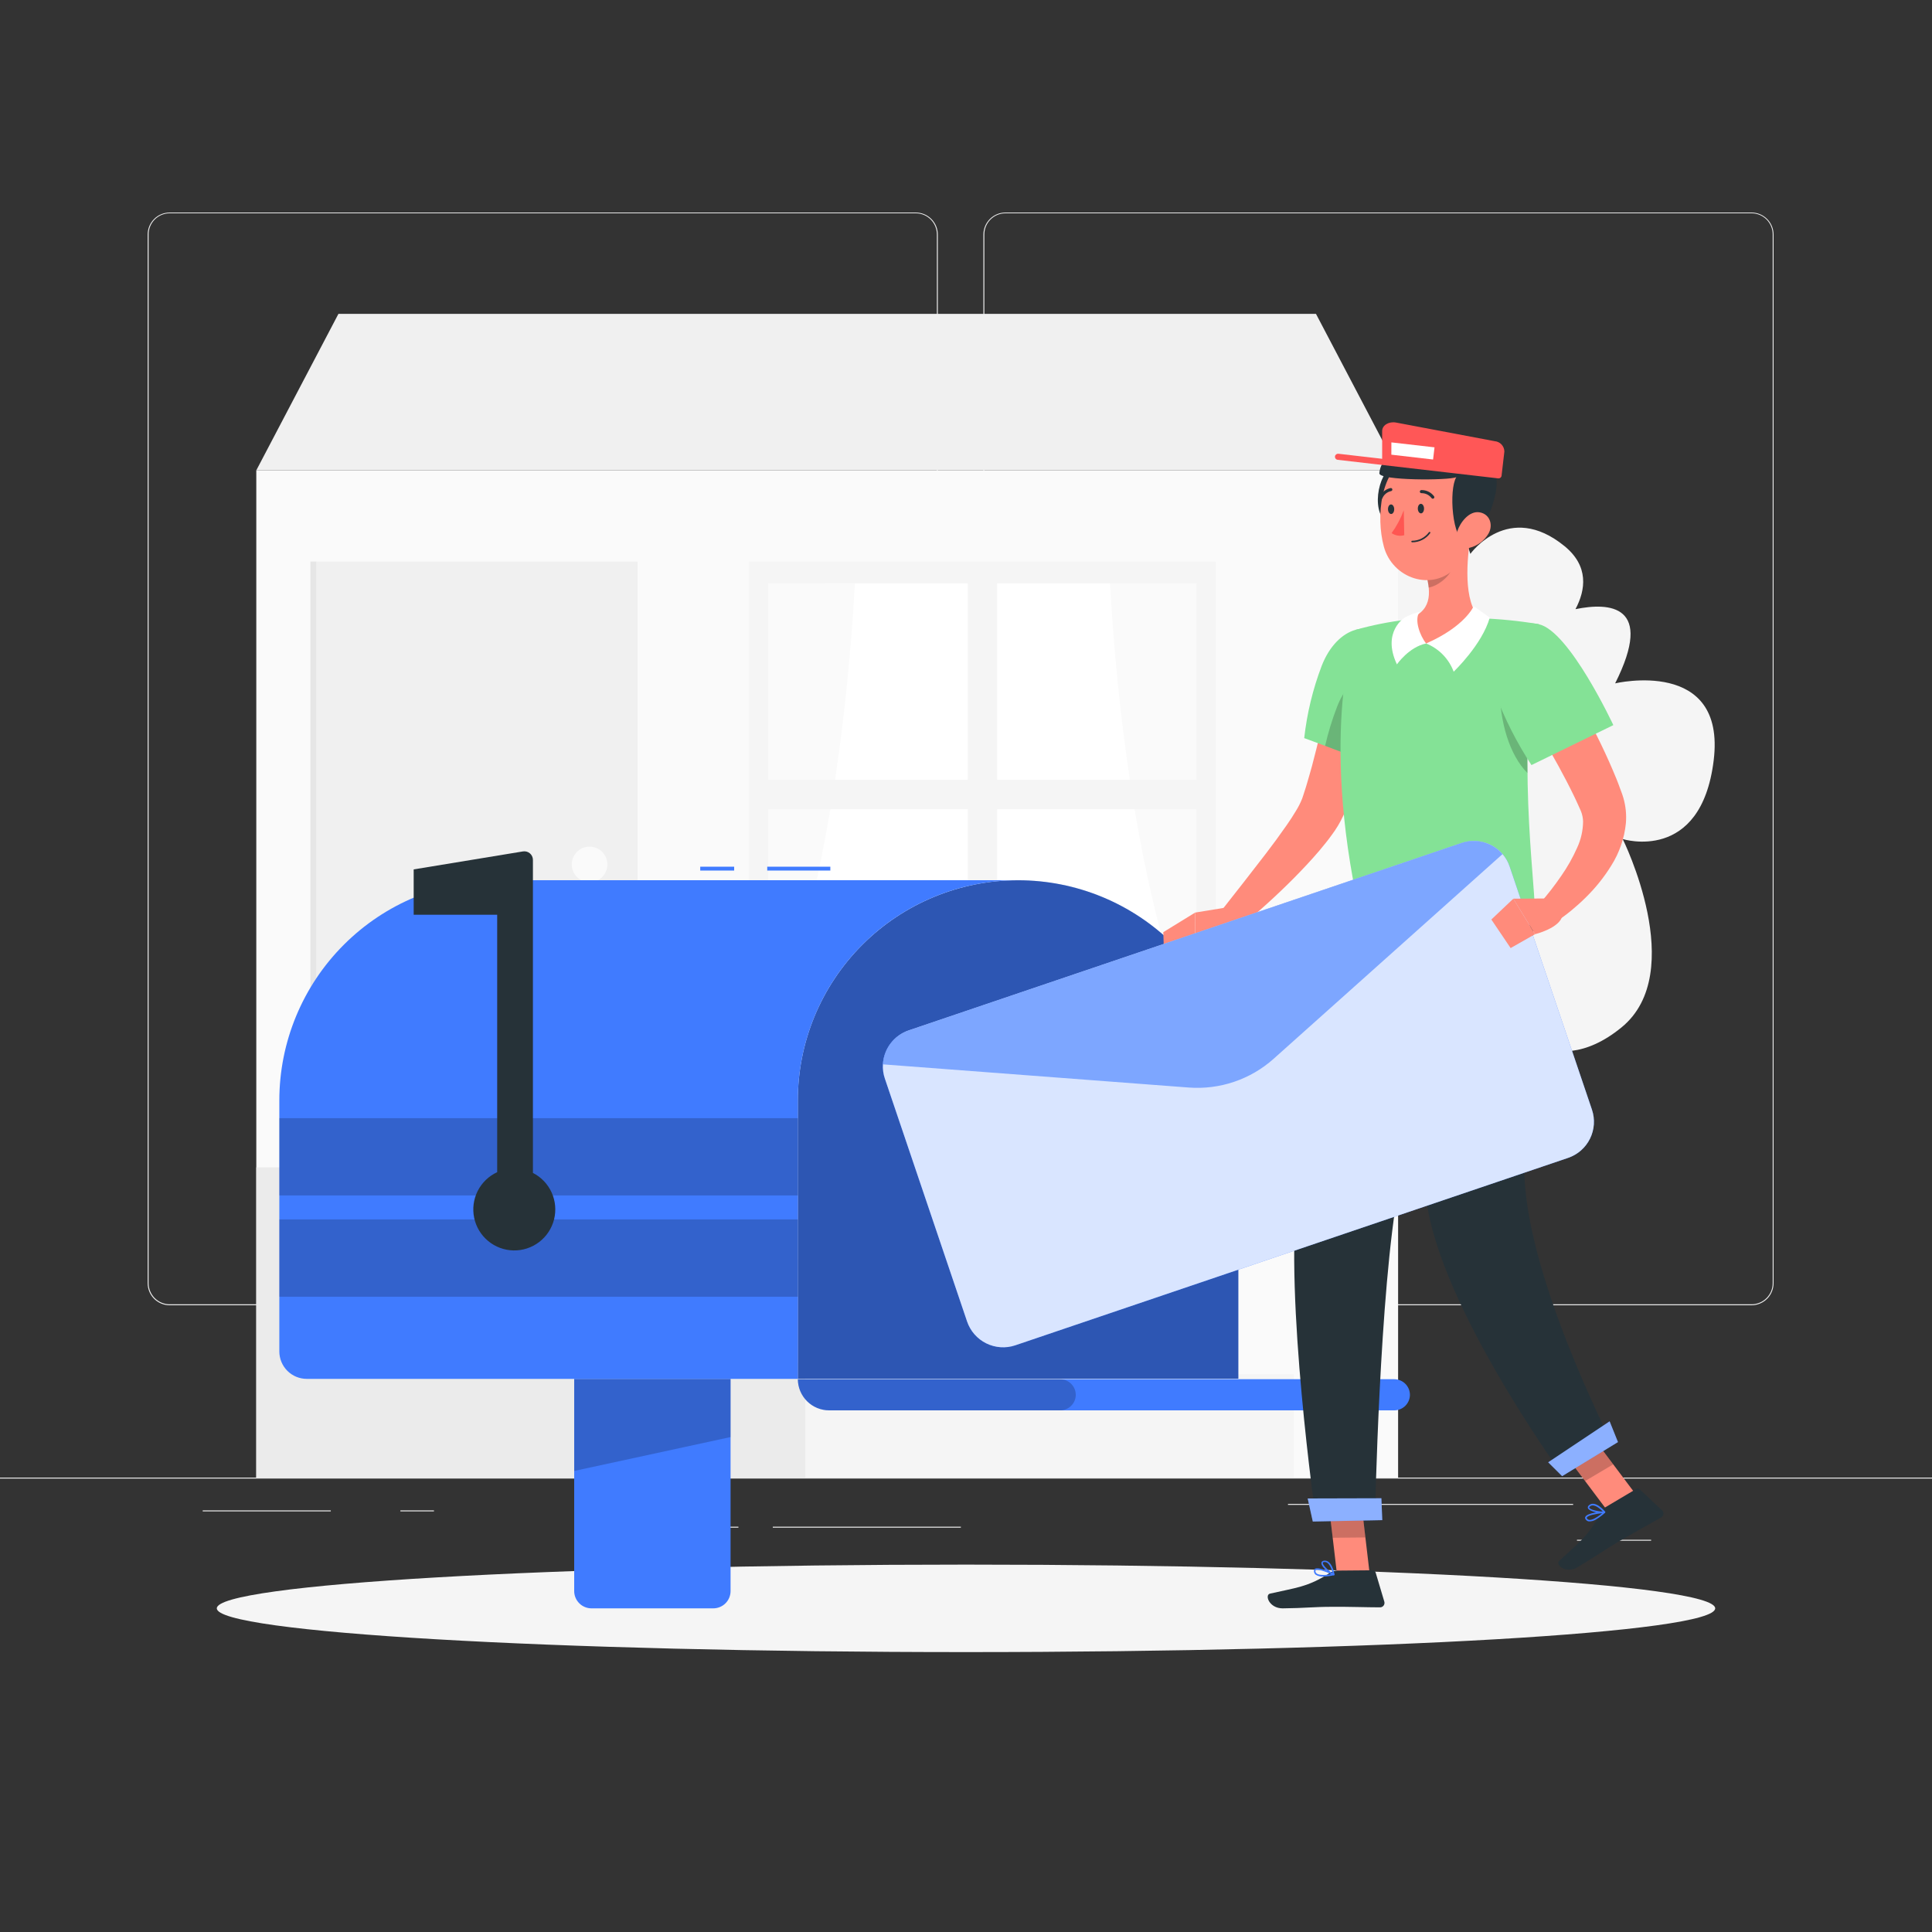 <svg width="200" height="200" viewBox="0 0 200 200" fill="none" xmlns="http://www.w3.org/2000/svg">
<rect x="0" y="0" width="200" height="200" fill="#333333" stroke="none"/>
<g clip-path="url(#clip0_2835_4346)">
<path d="M200 152.96H0V153.06H200V152.96Z" fill="#EBEBEB"/>
<path d="M162.848 155.684H133.332V155.784H162.848V155.684Z" fill="#EBEBEB"/>
<path d="M44.924 156.356H41.448V156.456H44.924V156.356Z" fill="#EBEBEB"/>
<path d="M170.924 159.396H163.248V159.496H170.924V159.396Z" fill="#EBEBEB"/>
<path d="M99.468 158.044H80V158.144H99.468V158.044Z" fill="#EBEBEB"/>
<path d="M76.441 158.044H66.689V158.144H76.441V158.044Z" fill="#EBEBEB"/>
<path d="M34.244 156.356H20.984V156.456H34.244V156.356Z" fill="#EBEBEB"/>
<path d="M94.8 135.12H17.564C16.959 135.119 16.379 134.878 15.952 134.45C15.524 134.021 15.284 133.441 15.284 132.836V24.264C15.289 23.662 15.532 23.087 15.959 22.663C16.386 22.239 16.963 22.001 17.564 22H94.8C95.406 22 95.987 22.241 96.415 22.669C96.844 23.097 97.084 23.678 97.084 24.284V132.836C97.084 133.442 96.844 134.023 96.415 134.451C95.987 134.879 95.406 135.12 94.8 135.12ZM17.564 22.08C16.986 22.081 16.431 22.312 16.022 22.721C15.614 23.131 15.384 23.686 15.384 24.264V132.836C15.384 133.415 15.614 133.969 16.022 134.379C16.431 134.788 16.986 135.019 17.564 135.02H94.8C95.379 135.019 95.934 134.789 96.343 134.379C96.753 133.97 96.983 133.415 96.984 132.836V24.264C96.983 23.685 96.753 23.13 96.343 22.721C95.934 22.311 95.379 22.081 94.8 22.08H17.564Z" fill="#EBEBEB"/>
<path d="M181.324 135.12H104.084C103.478 135.119 102.898 134.878 102.47 134.45C102.042 134.022 101.801 133.441 101.8 132.836V24.264C101.806 23.662 102.049 23.087 102.477 22.663C102.904 22.239 103.482 22.001 104.084 22H181.324C181.925 22.002 182.501 22.241 182.927 22.665C183.353 23.088 183.595 23.663 183.6 24.264V132.836C183.6 133.44 183.36 134.02 182.934 134.448C182.507 134.876 181.928 135.118 181.324 135.12ZM104.084 22.08C103.505 22.081 102.95 22.311 102.541 22.721C102.131 23.13 101.901 23.685 101.9 24.264V132.836C101.901 133.415 102.131 133.97 102.541 134.379C102.95 134.789 103.505 135.019 104.084 135.02H181.324C181.903 135.019 182.458 134.789 182.867 134.379C183.276 133.97 183.507 133.415 183.508 132.836V24.264C183.507 23.685 183.276 23.13 182.867 22.721C182.458 22.311 181.903 22.081 181.324 22.08H104.084Z" fill="#EBEBEB"/>
<path d="M131.5 151.808H69.596V152.956H131.5V151.808Z" fill="#F0F0F0"/>
<path d="M155.228 105.3C155.228 105.3 160.352 112.5 167.864 106.352C174.84 100.652 167.984 86.86 167.984 86.86C167.984 86.86 176.092 89.408 177.4 78.716C178.708 68.024 167.2 70.74 167.2 70.74C171.3 62.588 166.6 62.34 163.092 63.06C164.156 61.06 164.492 58.604 161.96 56.536C156.164 51.804 152.212 57.336 152.212 57.336C152.212 57.336 149.196 46.968 142.06 53.02V110.9C151.32 118.744 155.228 105.3 155.228 105.3Z" fill="#F5F5F5"/>
<path d="M144.732 48.688H26.532V152.96H144.732V48.688Z" fill="#FAFAFA"/>
<path d="M136.228 32.488H35.036L26.532 48.688H144.732L136.228 32.488Z" fill="#F0F0F0"/>
<path d="M126.98 142.256V131.548H120.036V120.844H69.481V131.548H76.424V142.256H83.373V152.96H133.924V142.256H126.98Z" fill="#F5F5F5"/>
<path d="M69.48 120.844V131.548H76.424V142.256H83.372V152.96H26.532V120.844H69.48Z" fill="#EBEBEB"/>
<path d="M120.036 130.4H69.481V131.548H120.036V130.4Z" fill="#F0F0F0"/>
<path d="M126.98 141.104H76.424V142.252H126.98V141.104Z" fill="#F0F0F0"/>
<path d="M66 58.132H32.756V120.844H66V58.132Z" fill="#F0F0F0"/>
<path d="M32.132 120.844H32.756L32.756 58.132H32.132L32.132 120.844Z" fill="#E6E6E6"/>
<path d="M61.032 91.332C62.051 91.332 62.877 90.507 62.877 89.488C62.877 88.47 62.051 87.644 61.032 87.644C60.014 87.644 59.188 88.47 59.188 89.488C59.188 90.507 60.014 91.332 61.032 91.332Z" fill="#FAFAFA"/>
<path d="M125.864 58.132H77.54V106.356H125.864V58.132Z" fill="#F5F5F5"/>
<path d="M123.852 104.092V60.396H79.56V104.092H123.852Z" fill="white"/>
<path d="M79.556 60.4V104.092H80.86C80.86 104.092 86.836 89.792 88.5 60.396L79.556 60.4Z" fill="#FAFAFA"/>
<path d="M123.852 60.4V104.092H122.544C122.544 104.092 116.572 89.792 114.908 60.4H123.852Z" fill="#FAFAFA"/>
<path d="M125.032 80.724H78.376V83.764H125.032V80.724Z" fill="#F5F5F5"/>
<path d="M103.224 105.572V58.916H100.184V105.572H103.224Z" fill="#F5F5F5"/>
<path d="M100 171.024C142.833 171.024 177.556 168.997 177.556 166.496C177.556 163.995 142.833 161.968 100 161.968C57.167 161.968 22.444 163.995 22.444 166.496C22.444 168.997 57.167 171.024 100 171.024Z" fill="#F5F5F5"/>
<path d="M73.836 166.496H61.232C60.757 166.496 60.301 166.307 59.965 165.971C59.629 165.635 59.44 165.179 59.44 164.704V142.74H75.628V164.708C75.627 165.183 75.438 165.637 75.102 165.973C74.766 166.308 74.311 166.496 73.836 166.496Z" fill="#407BFF"/>
<path opacity="0.2" d="M75.628 142.74H59.444V152.272L75.628 148.764V142.74Z" fill="black"/>
<path d="M82.592 113.924C82.592 107.877 84.994 102.078 89.27 97.802C93.546 93.526 99.345 91.124 105.392 91.124C111.439 91.124 117.238 93.526 121.514 97.802C125.79 102.078 128.192 107.877 128.192 113.924V142.724H82.592V113.924Z" fill="#407BFF"/>
<path opacity="0.3" d="M82.592 113.924C82.592 107.877 84.994 102.078 89.27 97.802C93.546 93.526 99.345 91.124 105.392 91.124C111.439 91.124 117.238 93.526 121.514 97.802C125.79 102.078 128.192 107.877 128.192 113.924V142.724H82.592V113.924Z" fill="black"/>
<path d="M28.916 113.92V139.9C28.916 140.273 28.99 140.643 29.133 140.988C29.276 141.333 29.485 141.646 29.749 141.91C30.013 142.173 30.327 142.383 30.672 142.525C31.017 142.668 31.387 142.741 31.76 142.74H82.592V113.92C82.592 107.873 84.994 102.074 89.27 97.798C93.546 93.522 99.345 91.12 105.392 91.12H51.716C45.669 91.12 39.87 93.522 35.594 97.798C31.318 102.074 28.916 107.873 28.916 113.92Z" fill="#407BFF"/>
<path opacity="0.2" d="M28.92 134.236H82.596V126.236H28.92V134.236Z" fill="black"/>
<path opacity="0.2" d="M28.92 123.752H82.596V115.752H28.92V123.752Z" fill="black"/>
<path d="M85.956 89.72H79.424V90.12H85.956V89.72Z" fill="#407BFF"/>
<path d="M76 89.72H72.488V90.12H76V89.72Z" fill="#407BFF"/>
<path d="M55.168 121.416V89.016C55.168 88.887 55.14 88.759 55.086 88.642C55.032 88.525 54.952 88.421 54.854 88.338C54.755 88.254 54.639 88.193 54.515 88.159C54.39 88.125 54.26 88.119 54.132 88.14L42.824 90V94.692H51.468V121.344C50.595 121.745 49.884 122.43 49.451 123.288C49.018 124.145 48.889 125.124 49.085 126.065C49.28 127.005 49.789 127.852 50.528 128.465C51.267 129.079 52.192 129.424 53.153 129.444C54.113 129.463 55.052 129.157 55.815 128.574C56.579 127.991 57.122 127.166 57.356 126.235C57.59 125.303 57.501 124.32 57.104 123.445C56.706 122.57 56.024 121.857 55.168 121.42V121.416Z" fill="#263238"/>
<path d="M85.836 146H144.332C144.759 146.001 145.169 145.834 145.473 145.534C145.777 145.235 145.951 144.827 145.956 144.4C145.956 143.969 145.785 143.556 145.48 143.252C145.176 142.947 144.763 142.776 144.332 142.776H82.592C82.597 143.633 82.941 144.453 83.549 145.057C84.157 145.661 84.979 146 85.836 146Z" fill="#407BFF"/>
<path opacity="0.2" d="M85.836 146H109.74C110.167 146.001 110.577 145.834 110.881 145.534C111.185 145.235 111.359 144.827 111.364 144.4C111.364 143.969 111.193 143.556 110.888 143.252C110.584 142.947 110.171 142.776 109.74 142.776H82.592C82.597 143.633 82.941 144.453 83.549 145.057C84.157 145.661 84.979 146 85.836 146Z" fill="black"/>
<path d="M141.791 162.952L138.407 162.98L137.483 155.144L140.871 155.116L141.791 162.952Z" fill="#FF8B7B"/>
<path opacity="0.2" d="M137.483 155.148L137.959 159.188L141.347 159.156L140.871 155.12L137.483 155.148Z" fill="black"/>
<path d="M169.296 154.644L166.384 156.372L161.644 150.064L164.556 148.336L169.296 154.644Z" fill="#FF8B7B"/>
<path opacity="0.2" d="M161.647 150.064L164.087 153.316L167.003 151.588L164.559 148.336L161.647 150.064Z" fill="black"/>
<path d="M138.4 162.588L142.1 162.556C142.168 162.557 142.235 162.579 142.29 162.62C142.344 162.661 142.384 162.719 142.404 162.784L143.3 165.788C143.323 165.858 143.329 165.932 143.317 166.004C143.306 166.077 143.277 166.146 143.234 166.205C143.19 166.264 143.133 166.312 143.068 166.344C143.002 166.377 142.929 166.393 142.856 166.392C141.52 166.392 139.588 166.32 137.908 166.336C135.948 166.336 135.076 166.476 132.776 166.496C131.384 166.496 130.896 165.104 131.468 164.972C134.072 164.372 135.42 164.292 137.604 162.86C137.838 162.695 138.114 162.6 138.4 162.588Z" fill="#263238"/>
<path d="M137.004 163.2C137.369 163.193 137.732 163.149 138.088 163.068C138.105 163.065 138.119 163.057 138.13 163.045C138.141 163.032 138.148 163.017 138.148 163C138.15 162.984 138.147 162.968 138.139 162.953C138.131 162.939 138.119 162.927 138.104 162.92C137.944 162.84 136.504 162.16 136.132 162.4C136.096 162.423 136.067 162.455 136.047 162.493C136.028 162.531 136.018 162.574 136.02 162.616C136.016 162.692 136.03 162.769 136.061 162.838C136.093 162.908 136.14 162.969 136.2 163.016C136.441 163.163 136.723 163.227 137.004 163.2ZM137.804 162.96C137.072 163.088 136.516 163.06 136.292 162.88C136.253 162.849 136.222 162.808 136.201 162.762C136.18 162.717 136.17 162.666 136.172 162.616C136.171 162.601 136.173 162.585 136.18 162.571C136.186 162.557 136.196 162.545 136.208 162.536C136.428 162.4 137.232 162.688 137.812 162.952L137.804 162.96Z" fill="#407BFF"/>
<path d="M138.072 163.064C138.087 163.068 138.104 163.068 138.12 163.064C138.131 163.056 138.14 163.044 138.145 163.03C138.15 163.017 138.151 163.002 138.148 162.988C138.148 162.924 137.884 161.468 137.076 161.56C136.864 161.584 136.804 161.688 136.792 161.776C136.736 162.176 137.592 162.888 138.04 163.072L138.072 163.064ZM137.144 161.7C137.628 161.7 137.872 162.5 137.944 162.836C137.5 162.584 136.904 162.008 136.936 161.784C136.936 161.784 136.936 161.716 137.08 161.7H137.144Z" fill="#407BFF"/>
<path d="M143.312 69.452C142.868 72.024 142.304 74.492 141.62 76.984C141.279 78.227 140.902 79.465 140.488 80.7C140.272 81.32 140.068 81.936 139.824 82.552C139.708 82.86 139.592 83.168 139.46 83.476L139.272 83.94L139.176 84.168L139.124 84.292L139.052 84.448C138.724 85.155 138.322 85.826 137.852 86.448C137.452 87.012 137.016 87.532 136.588 88.048C135.732 89.056 134.84 89.992 133.936 90.912C132.131 92.726 130.232 94.444 128.248 96.06L126.444 94.264C127.984 92.308 129.536 90.332 131.036 88.376C131.784 87.4 132.512 86.408 133.192 85.428C133.532 84.94 133.856 84.448 134.14 83.968C134.397 83.559 134.617 83.128 134.796 82.68C134.82 82.632 134.876 82.44 134.92 82.312L135.056 81.888C135.152 81.612 135.236 81.324 135.32 81.036C135.492 80.464 135.652 79.88 135.816 79.3C136.128 78.128 136.42 76.944 136.704 75.752C137.256 73.352 137.788 70.928 138.268 68.552L143.312 69.452Z" fill="#FF8B7B"/>
<path d="M144.508 69.92C144.304 73.784 142.432 79.208 142.432 79.208L137.176 77.208L135.012 76.408C135.297 73.85 135.904 71.338 136.82 68.932C138.42 64.812 142.128 63.808 144.02 66.84C144.46 67.524 144.576 68.636 144.508 69.92Z" fill="#84E296"/>
<path opacity="0.2" d="M144.508 69.92C144.304 73.784 142.432 79.208 142.432 79.208L137.176 77.208C137.489 75.845 137.898 74.505 138.4 73.2C139.712 69.768 142.512 68.5 144.508 69.92Z" fill="black"/>
<path d="M127.296 93.884L123.728 94.468L123.7 97.968C123.7 97.968 127.124 97.488 128.464 95.848L127.296 93.884Z" fill="#FF8B7B"/>
<path d="M120.424 96.496L120.5 98.796L123.7 97.968L123.724 94.468L120.424 96.496Z" fill="#FF8B7B"/>
<path d="M140.752 94.468C140.752 94.468 135.668 112.976 134.32 123.336C132.92 134.112 136.224 157.22 136.224 157.22L142.34 157.088C142.34 157.088 142.8 133.532 144.8 122.936C146.992 111.388 151.168 94.244 151.168 94.244L140.752 94.468Z" fill="#263238"/>
<path d="M143.092 157.364L135.9 157.508L135.372 155.12L143 155.1L143.092 157.364Z" fill="#407BFF"/>
<path opacity="0.4" d="M143.092 157.364L135.9 157.508L135.372 155.12L143 155.1L143.092 157.364Z" fill="white"/>
<path d="M166.18 156.036L169.36 154.148C169.422 154.109 169.495 154.091 169.568 154.099C169.641 154.107 169.709 154.14 169.76 154.192L172.044 156.336C172.1 156.385 172.143 156.446 172.169 156.515C172.196 156.583 172.206 156.658 172.198 156.731C172.191 156.804 172.165 156.875 172.124 156.936C172.084 156.997 172.029 157.048 171.964 157.084C170.804 157.748 169.104 158.684 167.66 159.52C165.976 160.524 165.26 161.068 163.304 162.24C162.104 162.952 160.98 161.988 161.408 161.584C163.356 159.752 164.48 159.004 165.648 156.672C165.761 156.413 165.946 156.193 166.18 156.036Z" fill="#263238"/>
<path d="M165.276 157.26C165.586 157.069 165.878 156.849 166.148 156.604C166.159 156.592 166.167 156.577 166.171 156.561C166.174 156.545 166.173 156.528 166.168 156.512C166.161 156.496 166.15 156.483 166.136 156.474C166.121 156.466 166.104 156.462 166.088 156.464C165.908 156.464 164.336 156.6 164.124 157.008C164.101 157.045 164.089 157.087 164.089 157.13C164.089 157.173 164.101 157.215 164.124 157.252C164.159 157.317 164.208 157.373 164.269 157.415C164.329 157.457 164.399 157.485 164.472 157.496C164.758 157.507 165.041 157.424 165.276 157.26ZM165.856 156.644C165.288 157.124 164.792 157.38 164.508 157.336C164.458 157.329 164.411 157.31 164.37 157.282C164.329 157.253 164.296 157.216 164.272 157.172C164.263 157.158 164.259 157.142 164.259 157.126C164.259 157.11 164.263 157.094 164.272 157.08C164.4 156.864 165.22 156.708 165.856 156.644Z" fill="#407BFF"/>
<path d="M166.136 156.612C166.149 156.601 166.16 156.588 166.168 156.572C166.175 156.56 166.18 156.546 166.18 156.532C166.18 156.518 166.175 156.504 166.168 156.492C166.128 156.444 165.172 155.292 164.524 155.796C164.352 155.924 164.352 156.048 164.384 156.128C164.528 156.484 165.648 156.68 166.116 156.624L166.136 156.612ZM164.648 155.9C165.068 155.656 165.676 156.216 165.924 156.472C165.408 156.472 164.608 156.28 164.52 156.072C164.52 156.072 164.496 156.012 164.604 155.932L164.648 155.9Z" fill="#407BFF"/>
<path d="M147.076 94.332C147.076 94.332 147.076 112.516 147.552 122.952C148.04 133.808 161.6 152.488 161.6 152.488L166.82 149.288C166.82 149.288 157.66 131.512 157.8 120.732C157.952 108.976 158.864 94.068 158.864 94.068L147.076 94.332Z" fill="#263238"/>
<path d="M167.492 149.284L161.712 152.812L160.268 151.376L166.628 147.136L167.492 149.284Z" fill="#407BFF"/>
<path opacity="0.4" d="M167.492 149.284L161.712 152.812L160.268 151.376L166.628 147.136L167.492 149.284Z" fill="white"/>
<path d="M140.332 65.2C140.332 65.2 136.552 75.512 140.752 94.472L158.864 94.072C158.928 91.292 156.892 77.768 159.296 64.612C157.279 64.275 155.243 64.07 153.2 64C150.633 63.904 148.064 63.958 145.504 64.164C143.755 64.374 142.026 64.721 140.332 65.2Z" fill="#84E296"/>
<path d="M152.268 55.332C151.836 57.816 151.448 62.368 153.216 63.984C153.216 63.984 152.592 66.524 147.992 66.608C144.316 66.676 145.52 64.148 145.52 64.148C148.268 63.428 148.152 61.38 147.628 59.468L152.268 55.332Z" fill="#FF8B7B"/>
<path opacity="0.2" d="M150.376 57.016L147.632 59.464C147.76 59.909 147.848 60.364 147.896 60.824C148.948 60.652 150.376 59.46 150.464 58.352C150.516 57.905 150.486 57.452 150.376 57.016Z" fill="black"/>
<path opacity="0.2" d="M155.256 71.172L158.276 73.348C158.144 75.664 158.104 77.916 158.124 80.028C156.272 78.164 155.236 74.736 155.256 71.172Z" fill="black"/>
<path d="M152.556 62.748C152.556 62.748 151.688 64.836 147.636 66.612C148.287 66.874 148.877 67.269 149.368 67.772C149.858 68.274 150.238 68.874 150.484 69.532C150.484 69.532 153.432 66.732 154.22 63.932L152.556 62.748Z" fill="white"/>
<path d="M144.608 68.776C144.608 68.776 145.848 66.976 147.636 66.612C147.008 65.844 146.36 64.14 146.96 63.332C146.433 63.471 145.922 63.665 145.436 63.912C145.436 63.912 143.004 65.372 144.608 68.776Z" fill="white"/>
<path d="M144.251 48.22C142.599 48.928 141.779 53.376 143.931 54.344C146.083 55.312 147.379 46.884 144.251 48.22Z" fill="#263238"/>
<path d="M152.484 51.6C152.348 54.96 152.44 56.932 150.784 58.688C148.292 61.332 144.12 59.888 143.248 56.556C142.448 53.556 142.816 48.556 146.068 47.164C146.784 46.851 147.569 46.725 148.347 46.8C149.125 46.876 149.87 47.148 150.513 47.593C151.156 48.037 151.675 48.639 152.02 49.34C152.365 50.041 152.525 50.819 152.484 51.6Z" fill="#FF8B7B"/>
<path d="M147.416 52.644C147.416 52.916 147.284 53.14 147.104 53.144C146.924 53.148 146.776 52.928 146.772 52.656C146.768 52.384 146.904 52.16 147.084 52.156C147.264 52.152 147.412 52.368 147.416 52.644Z" fill="#263238"/>
<path d="M144.328 52.708C144.328 52.98 144.196 53.204 144.016 53.208C143.836 53.212 143.688 52.996 143.684 52.72C143.68 52.444 143.816 52.224 143.996 52.22C144.176 52.216 144.324 52.436 144.328 52.708Z" fill="#263238"/>
<path d="M145.316 52.824C145.007 53.666 144.584 54.461 144.06 55.188C144.249 55.317 144.464 55.403 144.69 55.441C144.916 55.478 145.147 55.465 145.368 55.404L145.316 52.824Z" fill="#FF5652"/>
<path d="M146.18 56.14C146.547 56.143 146.91 56.057 147.237 55.89C147.565 55.723 147.847 55.48 148.06 55.18C148.065 55.171 148.069 55.161 148.071 55.151C148.072 55.141 148.072 55.13 148.069 55.12C148.067 55.11 148.062 55.1 148.056 55.092C148.049 55.084 148.041 55.077 148.032 55.072C148.014 55.061 147.993 55.058 147.973 55.062C147.953 55.067 147.935 55.079 147.924 55.096C147.722 55.37 147.459 55.593 147.155 55.747C146.852 55.9 146.516 55.98 146.176 55.98C146.165 55.981 146.155 55.983 146.145 55.988C146.136 55.992 146.127 55.999 146.12 56.006C146.113 56.014 146.108 56.023 146.104 56.033C146.101 56.043 146.099 56.054 146.1 56.064C146.101 56.085 146.11 56.104 146.125 56.118C146.139 56.132 146.159 56.14 146.18 56.14Z" fill="#263238"/>
<path d="M148.324 51.628C148.36 51.627 148.395 51.614 148.424 51.592C148.457 51.565 148.478 51.527 148.482 51.485C148.487 51.443 148.474 51.401 148.448 51.368C148.295 51.164 148.095 51.001 147.865 50.89C147.636 50.779 147.383 50.725 147.128 50.732C147.086 50.736 147.046 50.756 147.019 50.789C146.992 50.821 146.978 50.864 146.982 50.906C146.986 50.948 147.006 50.988 147.039 51.015C147.071 51.042 147.114 51.056 147.156 51.052C147.357 51.05 147.556 51.096 147.737 51.184C147.918 51.273 148.075 51.403 148.196 51.564C148.211 51.584 148.23 51.6 148.252 51.612C148.275 51.623 148.299 51.628 148.324 51.628Z" fill="#263238"/>
<path d="M142.952 51.676C142.983 51.676 143.013 51.667 143.039 51.651C143.065 51.635 143.086 51.611 143.1 51.584C143.179 51.397 143.302 51.231 143.459 51.102C143.615 50.972 143.801 50.882 144 50.84C144.042 50.833 144.08 50.81 144.105 50.776C144.131 50.741 144.142 50.698 144.136 50.656C144.128 50.614 144.105 50.577 144.071 50.552C144.037 50.527 143.994 50.515 143.952 50.52C143.703 50.574 143.471 50.686 143.274 50.847C143.077 51.008 142.921 51.215 142.82 51.448C142.811 51.467 142.805 51.487 142.804 51.508C142.803 51.529 142.806 51.55 142.813 51.57C142.82 51.59 142.831 51.608 142.845 51.624C142.86 51.639 142.877 51.651 142.896 51.66C142.914 51.669 142.933 51.674 142.952 51.676Z" fill="#263238"/>
<path d="M159.876 67C160.632 68.088 161.296 69.152 161.98 70.248C162.664 71.344 163.296 72.448 163.924 73.568C165.197 75.836 166.33 78.181 167.316 80.588C167.444 80.888 167.556 81.208 167.672 81.52L167.848 81.992L167.936 82.232L168.04 82.56C168.295 83.422 168.387 84.324 168.312 85.22C168.154 86.785 167.632 88.292 166.788 89.62C166.053 90.806 165.179 91.899 164.184 92.876C163.708 93.356 163.204 93.8 162.692 94.228C162.173 94.656 161.633 95.057 161.072 95.428L159.444 93.476C159.8 93.076 160.204 92.58 160.564 92.12C160.924 91.66 161.276 91.168 161.608 90.688C162.255 89.766 162.811 88.782 163.268 87.752C163.666 86.894 163.875 85.961 163.88 85.016C163.866 84.655 163.79 84.299 163.656 83.964L163.336 83.252C163.212 82.988 163.1 82.72 162.964 82.452C161.932 80.312 160.74 78.184 159.488 76.08C158.236 73.976 156.924 71.864 155.624 69.844L159.876 67Z" fill="#FF8B7B"/>
<path d="M159.296 64.62C162.46 65.304 167.012 75.064 167.012 75.064L158.536 79.2C157.028 76.894 155.775 74.432 154.8 71.856C153.324 67.732 155.908 63.884 159.296 64.62Z" fill="#84E296"/>
<path d="M156.284 89.72L164.8 114.876C165.131 115.863 165.058 116.941 164.597 117.875C164.137 118.809 163.325 119.522 162.34 119.86L105.096 139.268C104.108 139.6 103.029 139.526 102.094 139.063C101.16 138.601 100.448 137.787 100.112 136.8L91.6 111.652C91.436 111.175 91.368 110.671 91.4 110.168C91.446 109.386 91.724 108.636 92.197 108.013C92.671 107.39 93.32 106.921 94.06 106.668L151.316 87.26C152.058 87.01 152.857 86.988 153.611 87.194C154.366 87.401 155.041 87.828 155.552 88.42C155.88 88.801 156.128 89.243 156.284 89.72Z" fill="#407BFF"/>
<path opacity="0.8" d="M156.284 89.72L164.8 114.876C165.131 115.863 165.058 116.941 164.597 117.875C164.137 118.809 163.325 119.522 162.34 119.86L105.096 139.268C104.108 139.6 103.029 139.526 102.094 139.063C101.16 138.601 100.448 137.787 100.112 136.8L91.6 111.652C91.436 111.175 91.368 110.671 91.4 110.168C91.446 109.386 91.724 108.636 92.197 108.013C92.671 107.39 93.32 106.921 94.06 106.668L151.316 87.26C152.058 87.01 152.857 86.988 153.611 87.194C154.366 87.401 155.041 87.828 155.552 88.42C155.88 88.801 156.128 89.243 156.284 89.72Z" fill="white"/>
<path opacity="0.6" d="M155.536 88.42L131.852 109.6C130.661 110.664 129.268 111.476 127.756 111.988C126.244 112.5 124.644 112.701 123.052 112.58L91.38 110.18C91.426 109.399 91.703 108.648 92.177 108.025C92.651 107.402 93.299 106.934 94.04 106.68L151.296 87.272C152.037 87.02 152.836 86.995 153.591 87.2C154.346 87.404 155.023 87.829 155.536 88.42Z" fill="#407BFF"/>
<path d="M160.3 93.008L156.66 93.032L158.904 96.708C158.904 96.708 161.496 96.08 161.736 94.776L160.3 93.008Z" fill="#FF8B7B"/>
<path d="M154.384 95.188L156.38 98.144L158.904 96.708L156.66 93.032L154.384 95.188Z" fill="#FF8B7B"/>
<path d="M154.776 48.908C155.576 51.1 153.156 56.176 151.748 56.08C150.34 55.984 149.956 50.708 150.756 49.396C149.996 49.748 142.756 49.76 142.792 48.996C142.976 46.22 147.9 45.212 153.3 46.596C154.704 46.528 155.228 46.912 154.776 48.908Z" fill="#263238"/>
<path d="M154.076 55.26C153.862 55.62 153.578 55.934 153.242 56.183C152.905 56.432 152.523 56.612 152.116 56.712C151.028 56.976 150.516 55.996 150.86 54.988C151.16 54.08 152.088 52.852 153.168 53.036C154.248 53.22 154.604 54.368 154.076 55.26Z" fill="#FF8B7B"/>
<path d="M138.476 47.6L155.092 49.52C155.176 49.529 155.26 49.505 155.326 49.452C155.392 49.4 155.434 49.324 155.444 49.24C155.453 49.157 155.429 49.074 155.378 49.008C155.326 48.942 155.251 48.899 155.168 48.888L138.548 46.972C138.465 46.963 138.382 46.987 138.316 47.038C138.25 47.09 138.207 47.165 138.196 47.248C138.187 47.332 138.211 47.416 138.264 47.482C138.316 47.547 138.393 47.59 138.476 47.6Z" fill="#FF5757"/>
<path d="M155.444 49.224L155.732 46.744C155.729 46.473 155.625 46.213 155.44 46.014C155.255 45.816 155.002 45.694 154.732 45.672L144.528 43.744C143.772 43.6 143.076 44.024 143.08 44.624V47.8L155.444 49.224Z" fill="#FF5757"/>
<path d="M144.032 47.068L148.352 47.568L148.5 46.308L144.036 45.796L144.032 47.068Z" fill="white"/>
</g>
<defs>
<clipPath id="clip0_2835_4346">
<rect width="200" height="200" fill="white"/>
</clipPath>
</defs>
</svg>
